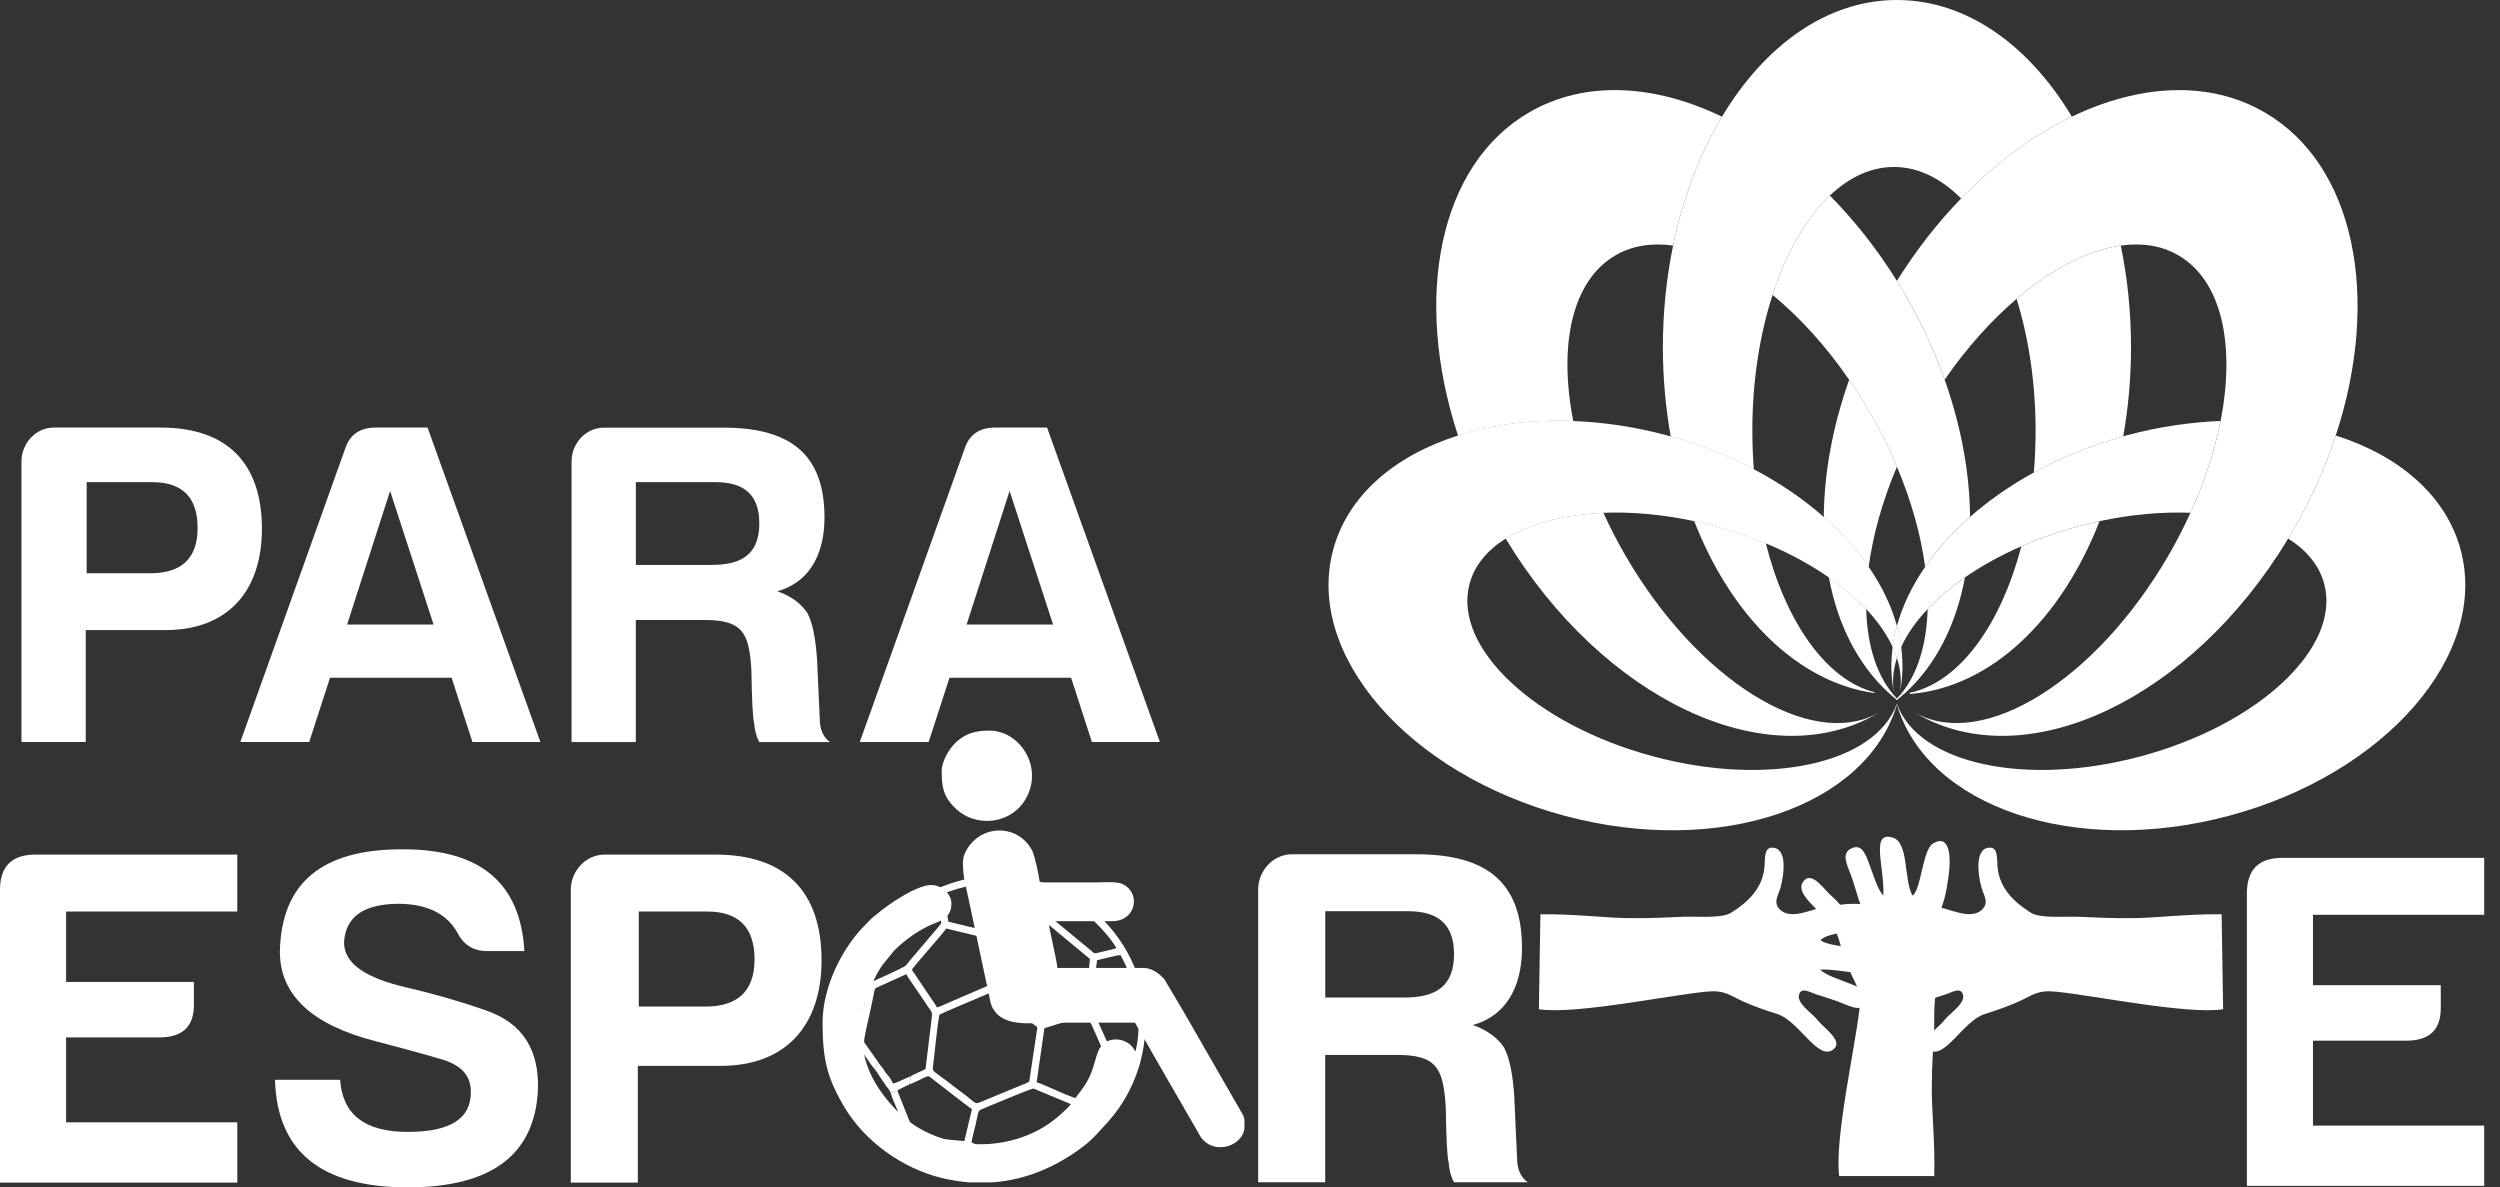 <?xml version="1.0" encoding="UTF-8"?>
<svg xmlns="http://www.w3.org/2000/svg" xmlns:xlink="http://www.w3.org/1999/xlink" version="1.1" id="Camada_1" x="0px" y="0px" viewBox="0 0 682 323.93" style="enable-background:new 0 0 682 323.93;" xml:space="preserve">
<rect x="0" y="0" width="682" height="323.93" fill="#333333" stroke="none"/>
<style type="text/css">
	.st0{fill:#FFFFFF;}
	.st1{fill-rule:evenodd;clip-rule:evenodd;fill:#FFFFFF;}
</style>
<g>
	<path class="st0" d="M518.31,188.88c0.8-4.09,0.88-8.24,0.34-12.38c-0.45,1-0.85,1.99-1.17,2.98   C518.49,182.67,518.81,185.82,518.31,188.88"></path>
	<path class="st0" d="M536.04,157.53c-3.91,2.72-7.34,5.63-10.19,8.64c-0.25,9.6-2.7,17.69-7.34,23.25l0.93-0.1   C528.05,181.58,533.62,170.5,536.04,157.53"></path>
	<path class="st0" d="M517.48,190.56l0.21,0.22c0.53-0.43,1.06-0.86,1.57-1.33l-0.82,0.04   C518.13,189.86,517.81,190.22,517.48,190.56"></path>
	<path class="st0" d="M517.48,76.63c-5.44-8.74-11.64-16.54-18.3-23.29c-6.47,6.13-11.9,15.56-15.63,27.11   c7.34,6.04,14.51,13.87,20.89,23.14c2,2.89,3.92,5.92,5.74,9.07c2.81,4.87,5.23,9.77,7.29,14.64c3.99,9.45,6.56,18.74,7.7,27.33   c3.31-4.79,7.44-9.37,12.26-13.62c-0.1-11.85-2.38-24.61-6.93-37.43c-2.72-7.65-6.23-15.33-10.57-22.85   C519.14,79.34,518.32,77.98,517.48,76.63 M429.19,114.86c-4.09-20.81-0.33-38.36,11.55-45.23c4.57-2.64,9.92-3.44,15.68-2.64   c2.73-13.17,7.32-25.12,13.34-35.16c-18.43-8.87-37.36-9.98-52.51-1.23c-24.83,14.33-31.81,50.74-19.5,88.21   C407.14,115.82,417.85,114.43,429.19,114.86z M512.03,194.73l0.38-0.24c-18.52,10.27-49.37-8.96-69.14-43.19   c-2.18-3.79-4.13-7.6-5.86-11.4c-10.74,0.44-20.05,2.87-26.66,7.04C437.13,190.67,482.01,212.05,512.03,194.73z"></path>
	<path class="st0" d="M410.75,146.93c6.61-4.17,15.92-6.6,26.66-7.04c-3.89-8.54-6.63-17.03-8.22-25.04   c-11.35-0.42-22.05,0.97-31.44,3.95c2.83,8.63,6.69,17.3,11.58,25.78C409.8,145.38,410.28,146.15,410.75,146.93"></path>
	<path class="st0" d="M554.83,128.91c7.37-4.04,15.57-7.41,24.38-9.86c1.38-7.75,2.13-15.89,2.13-24.28c0-9.68-0.98-19-2.79-27.78   c-8.94,1.25-18.86,6.38-28.43,14.54c3.29,10.59,5.19,22.88,5.19,36.01C555.31,121.41,555.13,125.2,554.83,128.91 M511.44,188.86   c-13.18-3.33-24.25-19.03-29.73-40.62c-4.36-1.82-9-3.41-13.87-4.71c-1.9-0.5-3.78-0.95-5.65-1.35   c10.07,25.8,28.1,43.89,49.1,46.89C511.33,188.99,511.38,188.92,511.44,188.86z M483.56,80.45c3.73-11.54,9.16-20.97,15.63-27.11   c5.26-4.98,11.19-7.79,17.48-7.79c6.62,0,12.86,3.11,18.32,8.59c9.38-9.7,19.71-17.26,30.21-22.31C553.51,12.31,536.47,0,517.48,0   c-18.99,0-36.02,12.31-47.72,31.83c-6.02,10.04-10.62,21.99-13.34,35.16c-1.81,8.78-2.79,18.1-2.79,27.78   c0,8.38,0.76,16.52,2.14,24.28c8.15,2.26,15.76,5.31,22.67,8.95c-0.26-3.41-0.4-6.91-0.4-10.46   C478.03,103.97,480.05,91.28,483.56,80.45z M567.13,143.52c-5.57,1.5-10.83,3.36-15.71,5.5c-5.69,21.73-17.08,37.26-30.56,39.99   c0.12,0.08,0.21,0.18,0.26,0.31c22.09-1.84,41.17-20.31,51.64-47.15C570.9,142.57,569.01,143.02,567.13,143.52z"></path>
	<path class="st0" d="M455.76,119.05c1.46,8.2,3.64,15.95,6.43,23.13c1.87,0.4,3.75,0.85,5.65,1.35c4.87,1.31,9.51,2.9,13.87,4.71   c-1.59-6.3-2.71-13.1-3.28-20.24C471.52,124.36,463.91,121.31,455.76,119.05"></path>
	<polygon class="st0" points="518.51,189.41 518.44,189.5 519.27,189.45 519.44,189.32  "></polygon>
	<path class="st0" d="M517.48,190.56c-5.33-5.54-8.09-14.11-8.38-24.39c-2.84-3.02-6.27-5.93-10.19-8.64   c2.59,13.81,8.77,25.47,18.36,33.25L517.48,190.56z"></path>
	<path class="st0" d="M550.12,81.53c9.57-8.16,19.48-13.29,28.43-14.54c5.76-0.81,11.11,0,15.67,2.64   c11.88,6.87,15.64,24.41,11.55,45.23c-1.58,8.01-4.32,16.5-8.22,25.04c-1.73,3.8-3.68,7.61-5.86,11.4   c-19.78,34.23-50.62,53.46-69.14,43.19l0.38,0.24c30.01,17.33,74.89-4.06,101.28-47.8c0.47-0.78,0.94-1.55,1.41-2.34   c4.89-8.48,8.74-17.16,11.58-25.78c12.32-37.47,5.33-73.88-19.5-88.21c-15.14-8.74-34.06-7.63-52.51,1.23   c-10.5,5.05-20.83,12.61-30.21,22.31c-6.35,6.56-12.27,14.1-17.5,22.49c0.84,1.35,1.66,2.71,2.46,4.1   c4.34,7.52,7.85,15.2,10.57,22.85C536.52,94.86,543.23,87.41,550.12,81.53 M509.78,154.63c1.14-8.59,3.71-17.88,7.71-27.33   c-2.06-4.87-4.48-9.77-7.29-14.64c-1.82-3.15-3.74-6.18-5.74-9.07c-4.55,12.81-6.84,25.57-6.93,37.42   C502.35,145.26,506.47,149.84,509.78,154.63z"></path>
	<path class="st0" d="M509.11,166.17c-0.09-3.65,0.14-7.52,0.67-11.54c-3.31-4.79-7.43-9.37-12.26-13.62   c-0.04,5.75,0.41,11.28,1.4,16.52C502.83,160.24,506.27,163.15,509.11,166.17"></path>
	<polygon class="st0" points="517.48,190.56 517.27,190.78 517.48,190.96 517.7,190.78  "></polygon>
	<polygon class="st0" points="517.48,190.56 517.27,190.78 517.48,190.96 517.7,190.78  "></polygon>
	<path class="st0" d="M671.27,150c-3.97-14.82-16.77-25.7-34.07-31.19c-2.83,8.63-6.69,17.3-11.58,25.78   c-0.47,0.8-0.94,1.56-1.41,2.34c5.01,3.15,8.49,7.31,9.83,12.32c4.66,17.35-17.78,38.43-50.09,47.09   c-31.39,8.41-60.52,2.01-66.45-14.26l-0.03,0.11c8.3,28.04,48.58,41.62,90.65,30.34C650.69,211.14,678.95,178.67,671.27,150    M537.44,141.01c-4.82,4.25-8.95,8.83-12.26,13.62c-3.57,5.19-6.19,10.61-7.7,16.11c0.53,1.91,0.91,3.84,1.17,5.76   c1.6-3.51,4.04-6.99,7.2-10.34c2.85-3.01,6.28-5.92,10.19-8.64c4.52-3.14,9.7-6.01,15.38-8.5c4.88-2.15,10.14-4.01,15.71-5.5   c1.88-0.5,3.77-0.95,5.63-1.35c8.7-1.86,17.11-2.58,24.79-2.28c3.9-8.54,6.63-17.03,8.22-25.04c-8.23,0.31-16.8,1.56-25.45,3.87   c-0.37,0.1-0.73,0.21-1.12,0.32c-8.82,2.45-17.01,5.82-24.38,9.86C548.34,132.46,542.5,136.55,537.44,141.01z"></path>
	<path class="st0" d="M516.65,188.88c-0.5-3.06-0.18-6.21,0.83-9.39c-0.33-0.99-0.71-1.99-1.17-2.98   C515.77,180.65,515.84,184.8,516.65,188.88"></path>
	<polygon class="st0" points="517.48,191.99 517.44,192.09 517.48,192.2 517.51,192.09  "></polygon>
	<polygon class="st0" points="517.48,191.99 517.44,192.09 517.48,192.2 517.51,192.09  "></polygon>
	<path class="st0" d="M516.31,176.51c0.46,1,0.84,1.99,1.17,2.98c0.32-0.99,0.72-1.99,1.17-2.98c-0.26-1.92-0.64-3.85-1.17-5.76   C516.95,172.66,516.56,174.58,516.31,176.51"></path>
	<path class="st0" d="M516.31,176.51c0.46,1,0.84,1.99,1.17,2.98c0.32-0.99,0.72-1.99,1.17-2.98c-0.26-1.92-0.64-3.85-1.17-5.76   C516.95,172.66,516.56,174.58,516.31,176.51"></path>
	<path class="st0" d="M451,206.34c-32.32-8.66-54.75-29.74-50.1-47.09c1.35-5.02,4.82-9.17,9.84-12.32   c6.61-4.17,15.92-6.6,26.66-7.04c7.69-0.3,16.09,0.42,24.79,2.28c1.87,0.4,3.75,0.85,5.65,1.35c4.87,1.31,9.51,2.9,13.87,4.71   c6.41,2.66,12.2,5.82,17.2,9.29c3.92,2.71,7.35,5.62,10.19,8.64c3.16,3.35,5.6,6.83,7.21,10.34c0.25-1.92,0.64-3.85,1.17-5.76   c-1.52-5.51-4.13-10.93-7.71-16.11c-3.31-4.79-7.43-9.37-12.26-13.62c-5.5-4.84-11.92-9.24-19.09-13.01   c-6.91-3.64-14.52-6.69-22.67-8.95c-0.38-0.1-0.74-0.22-1.12-0.32c-8.65-2.32-17.21-3.56-25.45-3.87   c-11.35-0.43-22.05,0.97-31.44,3.95c-17.29,5.49-30.09,16.38-34.06,31.19c-7.68,28.67,20.58,61.14,63.13,72.54   c42.08,11.27,82.36-2.31,90.66-30.34l-0.04-0.11C511.52,208.35,482.38,214.76,451,206.34"></path>
	<path class="st1" d="M513.77,244.31c-1.57-1.68-2.47-5.02-3.39-7.35c-1.13-2.87-2.03-7.05-5.27-5.54   c-3.26,1.51-0.85,5.03,0.29,8.62c0.5,1.57,0.99,3.12,1.44,4.65c0.38,1.69,2.01,4.1,0.56,5c-2.58,1.61-5.55-3.51-7.44-4.97   c-2.06-1.6-5.52-7.26-7.89-4.42c-3.42,4.11,7.58,9.44,9.4,15.47c1.05,3.48,1.87,6.04,3.24,9.27c1.72,4.05,3.16,5.18,2.55,10.31   c-1.32,11.08-6.82,35.5-5.53,45.48l25.93,0c0.27-9.74-0.84-19.18-0.65-24.94c0-4.71,0.31-9.33,0.59-14.03   c0.21-3.52-0.36-10.47,1.29-13.02c2.91-4.51,6.8-8.5,12.64-8.92c2.55-0.18,4.26-0.01,5.3-2.02c-0.95-4-7.02-3.42-10.8-2.46   c-2.09,0.53-3.9,1.93-5.74,0.37c-3.16-2.67-0.49-8.19,0.19-10.84c0.53-2.07,0.81-4,1.11-6.13c0.64-4.52,0.53-11.62-4.3-8.72   c-2.82,1.69-3.17,12.61-5.55,14.18c-2.37-3.87-0.99-14.31-5.23-15.74C510.07,226.39,514.16,236.53,513.77,244.31"></path>
	<path class="st1" d="M529.78,264.5c-1.66,1.6-4.98,2.55-7.29,3.51c-2.85,1.18-7.02,2.14-5.46,5.36c1.57,3.23,5.05,0.77,8.61-0.43   c1.56-0.52,3.11-1.04,4.63-1.51c1.68-0.41,4.06-2.08,4.99-0.64c1.65,2.55-3.42,5.61-4.85,7.52c-1.56,2.09-7.17,5.64-4.29,7.96   c4.16,3.35,9.32-7.73,15.31-9.64c3.46-1.11,6.01-1.96,9.22-3.39c4.02-1.79,5.13-3.24,10.26-2.71c11.1,1.14,35.6,6.25,45.56,4.8   l-0.41-25.92c-9.74-0.11-19.16,1.15-24.93,1.05c-4.71,0.08-9.34-0.16-14.04-0.36c-3.53-0.15-10.46,0.52-13.04-1.09   c-4.55-2.84-8.61-6.66-9.12-12.5c-0.22-2.55,0.16-5.27-2.11-5.27c-4.11,0-3.31,7.07-2.28,10.84c0.57,2.08,1.99,3.87,0.47,5.73   c-2.62,3.2-8.18,0.62-10.84-0.02c-2.08-0.5-4.01-0.75-6.15-1.01c-4.53-0.56-11.62-0.35-8.65,4.43c1.73,2.79,12.66,2.97,14.27,5.33   c-3.83,2.44-14.29,1.22-15.66,5.48C511.93,268.49,522,264.23,529.78,264.5"></path>
	<path class="st1" d="M496.5,264.5c1.66,1.6,4.98,2.55,7.29,3.51c2.85,1.18,7.02,2.14,5.46,5.36c-1.57,3.23-5.05,0.77-8.61-0.43   c-1.56-0.52-3.11-1.04-4.63-1.51c-1.68-0.41-4.06-2.08-4.99-0.64c-1.65,2.55,3.42,5.61,4.85,7.52c1.56,2.09,7.17,5.64,4.29,7.96   c-4.16,3.35-9.32-7.73-15.31-9.64c-3.46-1.11-6.01-1.96-9.22-3.39c-4.02-1.79-5.13-3.24-10.26-2.71c-11.1,1.14-35.6,6.25-45.56,4.8   l0.41-25.92c9.74-0.11,19.16,1.15,24.93,1.05c4.71,0.08,9.34-0.16,14.04-0.36c3.53-0.15,10.46,0.52,13.04-1.09   c4.55-2.84,8.61-6.66,9.12-12.5c0.22-2.55-0.16-5.27,2.11-5.27c4.11,0,3.31,7.07,2.28,10.84c-0.57,2.08-1.99,3.87-0.47,5.73   c2.62,3.2,8.18,0.62,10.84-0.02c2.08-0.5,4.01-0.75,6.15-1.01c4.53-0.56,11.62-0.35,8.65,4.43c-1.73,2.79-12.66,2.97-14.27,5.33   c3.83,2.44,14.29,1.22,15.66,5.48C514.36,268.49,504.28,264.23,496.5,264.5"></path>
	<path class="st0" d="M40.67,156.38L40.67,156.38c8.83,0.12,13.24-4.04,13.24-12.36c0-8.33-4.16-12.49-12.36-12.49H23.64v24.85   H40.67z M45.09,171.89h-21.7v30.53H5.86v-76.57c0-4.92,3.91-9.21,8.83-9.21h29.14c18.16,0,27.62,9.72,27.62,27.63   C71.45,161.17,62.24,171.89,45.09,171.89z"></path>
	<path class="st0" d="M94.69,170.38L94.69,170.38h23.59l-11.86-36.45L94.69,170.38z M116.64,116.64l30.78,85.78h-18.54l-5.68-17.53   H90.03l-5.68,17.53H65.56l28.63-80.1c1.26-3.79,4.04-5.68,8.33-5.68H116.64z"></path>
	<path class="st0" d="M195.16,131.53L195.16,131.53h-21.7v22.58h20.69c8.33,0,12.99-3.03,12.99-11.36   C207.13,134.93,202.97,131.53,195.16,131.53 M212.05,161.3c3.66,1.26,6.44,3.28,8.21,5.93c1.5,2.9,2.26,7.19,2.64,12.74l0.76,16.78   c0.12,2.65,1.14,4.54,2.77,5.68h-19.3c-0.88-1.64-1.26-3.41-1.39-5.17c-0.38-1.26-0.63-6.18-0.76-14.51   c-0.63-10.34-2.52-13.62-12.87-13.62h-18.66v33.31h-17.53v-76.57c0-4.92,3.9-9.21,8.83-9.21h32.54c17.79,0,27.63,6.82,27.63,24.48   C224.92,151.96,220.26,159.03,212.05,161.3z"></path>
	<path class="st0" d="M263.69,170.38L263.69,170.38h23.59l-11.86-36.45L263.69,170.38z M285.64,116.64l30.78,85.78h-18.55   l-5.67-17.53h-33.18l-5.68,17.53h-18.79l28.63-80.1c1.26-3.79,4.04-5.68,8.33-5.68H285.64z"></path>
	<path class="st0" d="M0,242.75c0-6.19,3.03-9.47,9.2-9.61h55.53v15.53H18.03v19.21h34.86v5.92c0.13,6.19-3.02,9.21-9.47,9.21H18.03   v23.16h46.71v16.44H0V242.75z"></path>
	<path class="st0" d="M128.44,297.74c0-4.34-2.64-7.23-8.15-8.81c-5.27-1.58-11.32-3.16-17.76-4.87   c-17.5-4.47-26.18-12.63-26.18-24.47c0.39-18.82,11.57-28.02,33.68-27.9c21.04,0,31.97,9.21,33.02,27.76h-10.26   c-3.81,0-6.45-1.84-8.16-5.27c-3.02-5.13-8.42-7.63-16.18-7.63c-9.47,0.13-14.2,3.68-14.6,10.53c0,5.66,5.66,9.73,17.36,12.37   c6.71,1.58,13.82,3.55,21.32,6.18c10,3.42,14.73,10.79,14.2,22.1c-1.05,17.5-12.9,26.18-35.52,26.18   c-23.67,0-35.65-9.87-36.19-29.34h17.76c0.66,9.47,6.72,14.21,18.43,14.21C122.92,308.8,128.57,305.11,128.44,297.74"></path>
	<path class="st0" d="M192.02,274.59L192.02,274.59c9.21,0.13,13.82-4.21,13.82-12.89c0-8.69-4.35-13.03-12.9-13.03h-18.68v25.92   H192.02z M196.63,290.77H174v31.84h-18.29v-79.86c0-5.13,4.08-9.61,9.2-9.61h30.4c18.94,0,28.81,10.14,28.81,28.82   C224.13,279.59,214.52,290.77,196.63,290.77z"></path>
	<path class="st0" d="M384.16,248.58L384.16,248.58h-22.63v23.55h21.58c8.69,0,13.55-3.16,13.55-11.84   C396.65,252.14,392.31,248.58,384.16,248.58 M401.78,279.63c3.81,1.31,6.72,3.42,8.56,6.18c1.56,3.03,2.36,7.5,2.75,13.29   l0.79,17.5c0.13,2.76,1.19,4.74,2.89,5.92h-20.13c-0.92-1.71-1.32-3.55-1.45-5.4c-0.4-1.32-0.65-6.45-0.79-15.13   c-0.65-10.79-2.63-14.21-13.42-14.21h-19.46v34.74h-18.29v-79.86c0-5.13,4.07-9.61,9.21-9.61h33.94c18.56,0,28.82,7.11,28.82,25.53   C415.21,269.9,410.34,277.27,401.78,279.63z"></path>
	<path class="st0" d="M612.96,243.64c0-6.19,3.03-9.47,9.2-9.61h55.53v15.53h-46.71v19.21h34.86v5.92c0.13,6.19-3.02,9.21-9.47,9.21   h-25.39v23.16h46.71v16.44h-64.74V243.64z"></path>
	<path class="st1" d="M231.91,277.99c-0.36,10.59,3.79,21.26,10.55,28.35c3.54,3.72,6.61,6.4,11.62,8.85   c26.95,13.18,57.24-5.44,58.39-34.68c0.47-11.91-4.47-23.15-13-30.99c-6.94-6.37-16.37-10.4-26.09-10.62   c-6.1-0.14-11.29,0.95-16.24,2.91c-5.38,2.13-8.01,4.26-12.2,7.66c-0.41,0.33-0.86,0.86-1.32,1.3c-0.46,0.44-0.73,0.77-1.21,1.27   c-0.83,0.86-1.55,1.82-2.33,2.8C235.19,261.05,232.19,269.79,231.91,277.99 M298.81,251.62c1.89,1.87,4.48,4.7,5.73,7.01   c-0.45,0.28-2.68,0.73-3.67,0.96c-0.54,0.12-1.27,0.34-1.81,0.43c-0.78,0.12-1-0.37-1.48-0.76l-10.5-8.65   c-0.72-0.6-0.73-0.37-0.88-1.53l-0.87-5.88C289.79,244.46,295.75,248.58,298.81,251.62z M257.58,243.81   c1.16-0.76,5.53-1.9,7.23-2.22c2.72-0.52,5.59-0.79,8.54-0.72c3.13,0.08,6.32,0.57,9.19,1.38c0.95,0.27,0.71,0.51,0.88,1.56   c0.11,0.69,0.21,1.33,0.31,2.01c0.18,1.24,0.51,2.85,0.56,4.08l-11.8,4.05c-1.71,0.63-1.32,0.48-3.24,0.03l-10.55-2.55   L257.58,243.81z M238.35,267.62c-0.37-0.39-0.7-1.16-0.96-1.69c-0.41-0.84-0.8-0.95-0.37-1.96c0.57-1.36,1.25-2.46,1.85-3.67   c0.78-1.57,3.45-5.39,4.57-6.45l5.63-5.23c1.34-0.9,5.1-3.66,6.65-4l0.65,4.49c0.47,3.06,0.72,2.45-0.51,3.93l-8.15,9.59   c-0.22,0.27-0.34,0.5-0.61,0.78C246.62,263.91,239.35,267.16,238.35,267.62z M272.09,256.17c1.84-0.51,8.42-2.93,10.89-3.76   c1.73-0.58,2.04-1.18,3.29,0.02l11.06,9.17l-1.14,13.22c-2.16,0.8-4.66,1.54-6.98,2.24c-5.62,1.71-4.39,1.97-6.56,0.39   c-1.18-0.86-10.21-7.73-11.16-8.24L272.09,256.17z M248.75,264.54c0.52-0.97,8.79-10.17,9.37-11.24l12,2.9l-0.6,12.7l-12.12,5.23   c-0.52,0.21-1.19,0.57-1.83,0.69c-0.25-0.63-1.25-2-1.69-2.65L248.75,264.54z M299.29,261.94c1.37-0.27,5.46-1.43,6.41-1.38   c0.41,0.89,0.91,1.75,1.32,2.64c3.15,6.91,4.61,16.19,2.77,23.49l-6.42,0.8c-0.23-1.16-1.77-4.11-2.31-5.39   c-0.76-1.81-1.59-3.45-2.34-5.26c-0.7-1.69-0.67-1.14-0.47-3.31C298.52,270.55,298.9,264.13,299.29,261.94z M234.06,282.19   c-0.51-1.4-0.12-6.14,0.1-7.86c0.28-2.17,0.86-5.16,1.64-7.1c0.18,0.23,0.63,1.09,0.78,1.42c0.32,0.72,0.07,1.14-0.09,1.96   L234.06,282.19z M256.26,276.83c0.59-0.41,10.91-4.75,12.64-5.47c0.63-0.26,1.18-0.78,1.76-0.42l12.34,9.28l-2.22,14.81   c-0.38,0.37-1.78,0.86-2.48,1.14l-11.11,4.59c-1.1,0.48-1.3,0.02-3.31-1.61c-0.69-0.56-1.37-1.03-2.06-1.55   c-1.47-1.12-2.81-2.16-4.19-3.2c-3.29-2.49-3.3-2.03-3.08-3.75C255.14,286.17,255.48,281.2,256.26,276.83z M248.54,293.56   c-0.07,0.33-0.41,1.54-0.51,2.32l-0.01-0.1c0.76-0.03,3.81-1.75,4.82-2.11c0.71-0.25,0.96,0.28,2.18,1.18   c2.18,1.6,8.78,6.88,10.13,7.7l-2.07,8.73l-13.09-1.18l-0.31-0.32c-0.02-0.03-0.03-0.06-0.05-0.09l-0.43-1.15   c-0.22-0.55-0.38-0.96-0.61-1.52l-3.74-9.35c-0.81-0.27-0.77,0.49-1.93,0.25c0.24,1.15,1.39,3.71,1.9,4.9l1.92,4.95l-5.28-5.66   c-3.11-4.4-6.25-10.38-6.94-16.05c0.54,0.54,1.55,2.2,2.03,2.8c0.29,0.36,1.64,2.51,2,2.63l0.13,0.15c0.07-0.66,0.6-1.3,1.13-1.56   l-4.06-5.76c-0.22-0.74,1.41-7.33,1.67-8.6c0.29-1.44,0.6-2.87,0.91-4.32c0.13-0.61,0.14-1.59,0.67-1.91l8.25-3.74   c0.32,0.73,1.85,2.84,2.5,3.84c0.32,0.49,0.51,0.73,0.83,1.2c0.59,0.88,1.15,1.65,1.69,2.51c2.31,3.65,2.19,1.91,1.68,6.23   l-1.46,12.1C251.9,291.99,248.72,293.31,248.54,293.56z M296.62,276.82c0.28,0.97,0.95,2.2,1.36,3.18c0.43,1.04,0.93,2,1.36,3.04   c0.42,1,0.88,2.07,1.33,3.06c0.96,2.09,1.26,2.12,0.59,2.98l-7.9,10.48c-2.47-0.76-8.65-3.76-10.57-4.32l2.12-14.74L296.62,276.82z    M292.68,309.63c0.18-1.28,0.57-2.69,0.86-3.97c1.13-5.08,0.52-4.16,4.83-9.49c1.38-1.71,2.76-3.63,4.07-5.4   c1.18-1.6,0.89-1.23,3.02-1.52c1.19-0.16,2.7-0.44,3.85-0.49c-0.68,4.07-4.02,10.18-6.04,12.9c-2.26,3.03-2.23,2.7-4.25,4.89   l-1.21,1.13c-0.86,0.78-2.81,2.59-3.74,2.94L292.68,309.63z M265.03,311.61c0.26-1.58,0.8-3.42,1.16-4.99   c0.81-3.5,0.46-3.57,1.85-4.12c1.09-0.43,13.32-5.64,13.91-5.54l10.49,4.37l-1.64,7.65c-0.2,0.68-0.96,1-1.53,1.36   c-2.38,1.51-4.78,2.97-7.14,4.48c-1.43,0.91-2.7,2.11-3.69,1.78l-9.05-3.3C268.68,313.04,265.52,312.02,265.03,311.61z    M274.85,317.4c-2.02,0.71-9.68-0.44-11.98-1.01c-1.32-0.33-8.54-2.7-9.72-4.03c1.47,0.13,9.84,0.69,11.15,1.18L274.85,317.4z"></path>
	<path class="st1" d="M238.54,291.49c0.31,0.57,0.82,1.09,1.08,1.62l2.18,3.24c0.49,0.73,0-0.29,1.11,1.57   c1.17,0.24,1.13-0.52,1.93-0.25c0.25-0.6-0.02-0.14,0.32-0.41l2.07-1.04c0.4-0.17,0.52-0.12,0.78-0.43l0.01,0.1   c0.11-0.78,0.45-1.99,0.51-2.32c-1.54,0.52-3.92,1.93-4.89,1.99c-0.34-0.61-0.94-1.72-1.43-2.22c-1.08-1.11-0.73-1.18-1.42-1.97   c-0.36-0.41-0.7-0.87-1.01-1.29c-0.52,0.26-1.05,0.9-1.13,1.56L238.54,291.49z"></path>
	<path class="st1" d="M262.68,235.41c0,4.1,0.91,6.55,1.75,10.77l5.86,27.6c2.37,6.88,10.91,5.2,16.95,5.2c7.46,0,14.92,0,22.39,0   c0.78,1.47,1.65,2.93,2.55,4.44c0.92,1.56,1.65,2.95,2.52,4.46l12.95,22.44c3.82,5.11,11.84,2.07,11.84-2.93   c0-2.71,0.09-2.38-1.19-4.59l-14.23-24.77c-0.51-0.88-1.06-1.77-1.59-2.74l-4.84-8.16c-1.16-1.3-3.27-3.07-5.6-3.07h-23.59   c-0.04-1.74-2.41-11.21-2.41-12.76h17.33c6.56,0,7.91-7.54,3.06-10.04c-1.68-0.87-4.74-0.55-7.15-0.55c-5.22,0-10.43,0-15.65,0   c-0.13-1.61-1.38-7.44-2.08-8.75c-3.16-5.86-10.19-6.82-14.77-3.54C264.96,229.72,262.68,232.35,262.68,235.41"></path>
	<path class="st1" d="M224.4,278.98c0,9.9,1.21,15.11,6,23.12c5.59,9.35,15.74,16.57,26.3,19.2c2.63,0.65,5.21,1.06,7.76,1.25h6.34   c9.16-0.68,17.67-4.31,25.23-10.21c4.32-3.37,9.35-10.32,11.38-15.34c0.81-1.99,2.32-5.59,2.54-8.03c0.49-5.5-8.23-7.87-10.43-2.02   c-1.17,3.12-1.18,5.5-3.97,9.75c-0.34,0.52-0.51,0.87-0.83,1.34c-0.49,0.71-1.2,1.69-1.78,2.31c-2.37,2.54-1.15,1.46-3.97,3.97   c-12.06,10.74-32.58,10.45-43.93-0.96c-5.38-5.41-9.81-12.17-9.81-20.52c0-7.87,0.45-10.55,4.09-17.33   c0.45-0.83,0.86-1.41,1.39-2.22l3.24-3.99c2.11-2.14,5.25-4.53,7.97-5.99c0.78-0.42,1.45-0.76,2.26-1.11   c2.17-0.94,5.37-1.62,5.37-5.71c0-2.61-2.6-5.06-5.54-5.06c-3.85,0-11.65,5.19-14.87,8c-0.51,0.44-0.69,0.5-1.2,0.97   c-0.74,0.69-1.32,1.33-2.04,2.05C230.22,258.09,224.4,268.73,224.4,278.98"></path>
	<path class="st1" d="M256.9,210.38c0,4.04,0.32,6.72,3.54,9.94c5.82,5.82,16.03,4.55,19.81-3.19c4.1-8.38-2.21-17.82-10.36-17.82   c-3.85,0-6.65,0.79-9.33,3.42C259.05,204.21,256.9,207.52,256.9,210.38"></path>
</g>
</svg>
